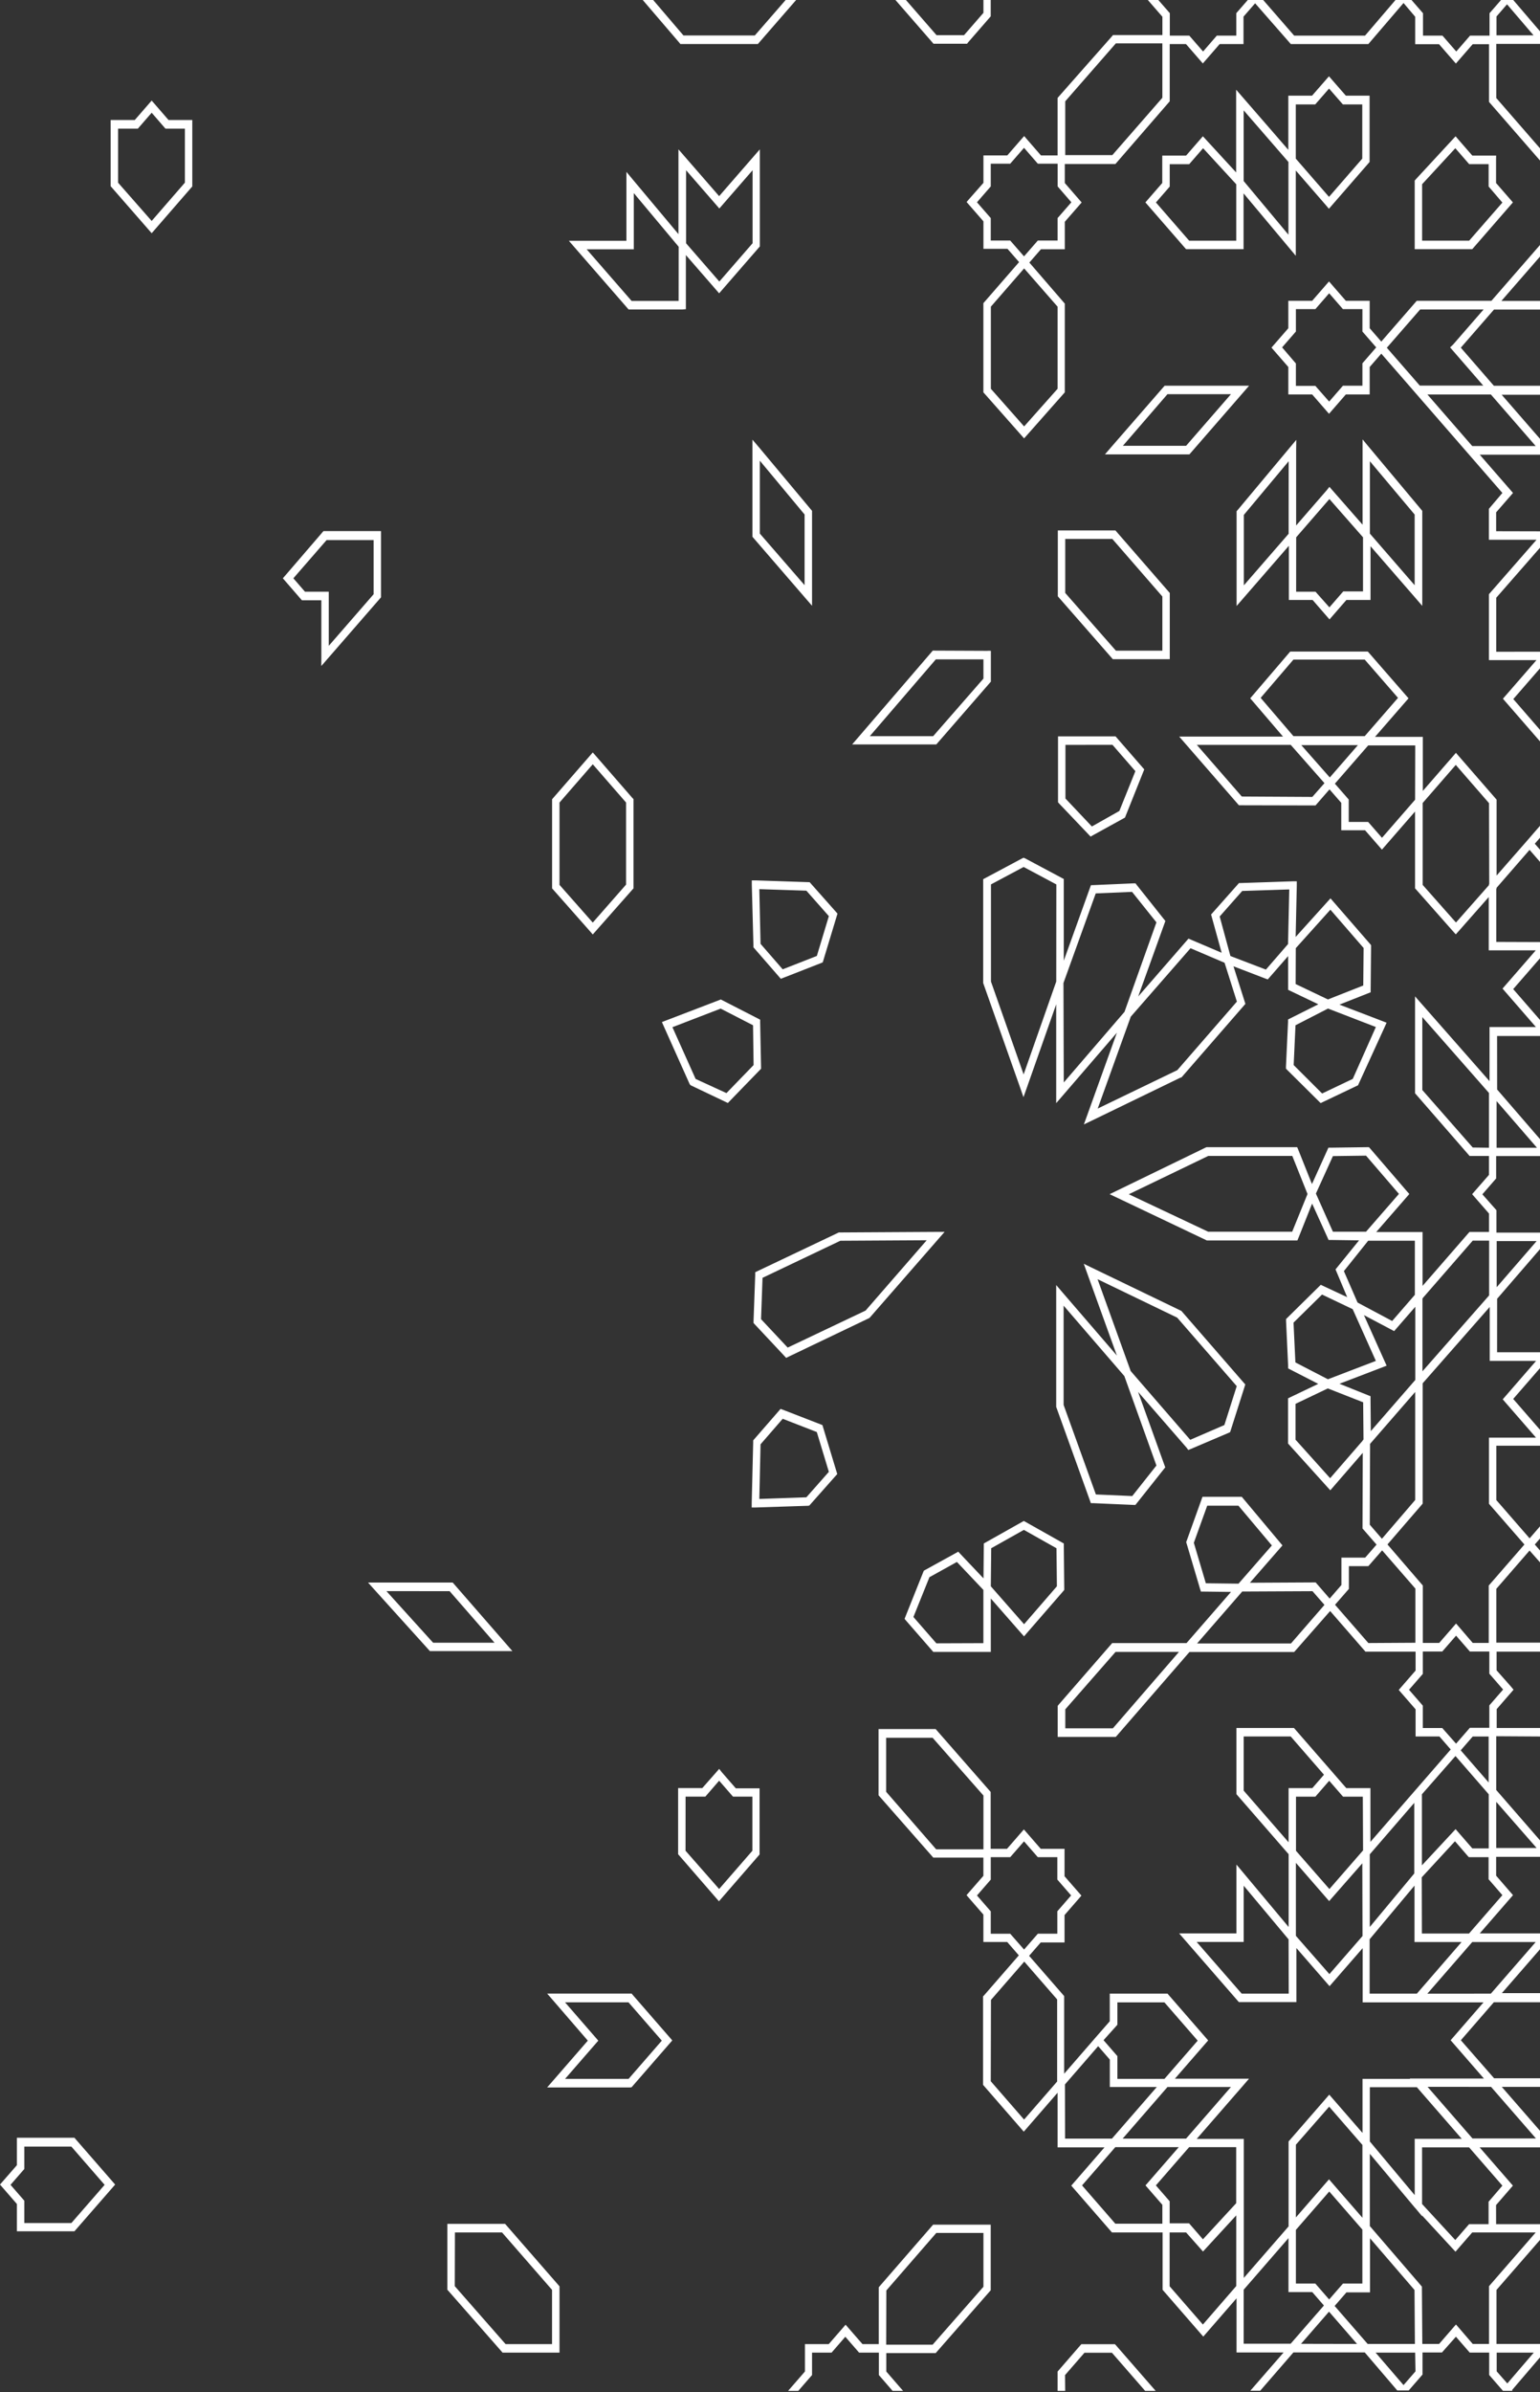 <svg xmlns="http://www.w3.org/2000/svg" width="672" height="1043" viewBox="0 0 672 1043" fill="none"><rect x="0" y="0" width="672" height="1043" fill="#333333" stroke="none"/><path d="M464.811 1042.46L461.49 1042.46L461.49 1034.04L461.964 1033.49L471.389 1022.63L471.863 1022.11L486.528 1022.11L487.002 1022.63L503.177 1041.18L504.298 1042.46L499.705 1042.46L485.212 1025.83L473.222 1025.83L464.746 1035.57L464.811 1042.46ZM348.484 1042.46L343.891 1042.46L345.034 1041.15L351.245 1034.01L351.245 1022.06L361.639 1022.06L367.85 1014.92L368.993 1013.61L370.136 1014.92L376.347 1022.06L383.464 1022.06L383.464 997.27L383.939 996.725L406.691 970.545L407.165 970L432.311 970L432.311 998.609L431.815 999.154L408.783 1025.43L408.308 1025.98L386.742 1025.98L386.742 1034.01L392.932 1041.15L394.075 1042.46L389.503 1042.46L383.982 1036.09L383.507 1035.55L383.507 1025.78L374.881 1025.78L374.406 1025.23L368.864 1018.86L363.343 1025.23L362.869 1025.78L354.35 1025.78L354.35 1035.55L353.876 1036.09L348.333 1042.46L348.484 1042.46ZM386.699 1022.31L406.971 1022.31L429.141 997.047L429.141 973.595L408.567 973.595L386.764 998.683L386.699 1022.31ZM429.486 869.918L444.582 852.564L439.514 846.738L429.119 846.738L429.119 834.789L422.908 827.649L421.765 826.31L422.908 824.996L429.119 817.881L429.119 809.948L407.251 809.948L406.777 809.402L383.852 783.322L383.378 782.777L383.378 753.895L408.287 753.895L408.761 754.44L431.815 780.769L432.29 781.314L432.29 806.105L439.428 806.105L445.639 798.965L446.782 797.651L447.925 798.965L454.136 806.105L464.531 806.105L464.531 818.079L470.742 825.194L471.885 826.508L470.742 827.847L464.531 834.987L464.531 846.936L454.136 846.936L449.068 852.762L463.884 869.769L464.358 870.314L464.358 871.083L464.358 904.179L476.888 889.751L478.031 888.437L479.174 887.123L484.263 881.297L484.263 869.248L509.452 869.248L509.927 869.794L526.058 888.338L527.201 889.652L526.058 890.965L512.687 906.336L545.036 906.336L542.276 909.534L522.198 932.59L542.75 932.59L542.75 962.513L542.75 993.204L562.289 970.744L562.289 933.706L562.764 933.16L578.895 914.616L580.038 913.302L581.181 914.616L594.552 929.987L594.552 906.435L615.341 906.435L615.169 906.262L647.518 906.262L634.147 890.891L633.004 889.577L634.147 888.263L647.345 873.066L594.616 873.066L594.617 849.415L581.31 864.687L580.167 866.001L579.024 864.687L565.697 849.366L565.697 872.942L540.594 872.942L540.119 872.397L517.303 846.168L514.542 842.994L539.537 842.995L539.537 812.972L542.319 816.294L562.311 840.193L562.311 808.46L540.011 782.826L539.537 782.281L539.537 753.424L564.64 753.424L565.114 753.969L580.103 771.174L581.246 772.488L582.389 773.802L587.478 779.653L598.002 779.653L598.002 803.081L617.412 780.769L617.886 780.223L620.647 777.05L633.047 762.795L628.108 757.118L617.714 757.118L617.714 745.292L611.503 738.152L610.36 736.839L611.503 735.525L617.714 728.385L617.714 720.154L595.846 720.154L595.371 719.609L580.426 702.428L565.179 719.782L564.705 720.303L519.028 720.303L487.369 756.771L486.873 757.316L486.204 757.316L463.129 757.316L461.533 757.316L461.533 743.78L461.986 743.235L484.846 716.956L485.32 716.411L485.989 716.411L517.755 716.411L537.165 694.099L525.066 693.95L524.031 693.95L523.643 692.71L517.82 673.076L517.604 672.406L517.842 671.762L524.311 653.763L524.721 652.623L541.866 652.623L542.341 653.193L558.515 672.505L559.615 673.819L558.494 675.108L545.403 690.107L573.439 689.958L574.107 689.958L574.582 690.504L580.21 696.999L585.343 691.099L585.343 679.149L595.716 679.149L600.677 673.472L595.048 667.002L594.552 666.456L594.552 665.688L594.66 633.459L581.612 648.507L580.491 649.797L579.348 648.532L562.548 629.939L562.052 629.393L562.052 609.684L563.044 609.213L575.229 603.387L563.001 597.115L562.095 596.644L562.095 595.504L561.189 576.043L561.189 575.125L561.793 574.53L575.574 560.945L576.329 560.201L577.256 560.623L587.866 565.581L583.251 554.598L582.777 553.483L583.532 552.541L593.042 540.814L580.706 540.641L579.736 540.641L579.305 539.649L572.555 524.775L566.581 539.773L566.128 540.864L526.641 540.864L526.339 540.715L487.779 522.37L484.199 520.684L487.779 518.949L526.188 500.306L526.49 500.182L566.042 500.182L566.495 501.248L572.49 516.271L579.218 501.396L579.671 500.405L580.62 500.405L596.73 500.182L597.355 500.182L597.851 500.727L613.832 519.296L614.975 520.61L613.832 521.924L600.526 537.195L620.754 537.195L620.754 560.672L640.768 537.666L641.242 537.145L649.761 537.145L649.761 529.138L643.528 521.998L642.385 520.684L643.528 519.37L649.739 512.255L649.739 504.024L641.285 504.024L640.811 503.479L617.951 477.225L617.476 476.68L617.476 475.886L617.476 438.873L617.476 434.435L620.215 437.559L649.976 471.399L649.976 447.798L670.205 447.798L656.791 432.353L655.648 431.039L656.791 429.725L670.162 414.355L649.631 414.355L649.631 391.125L636.39 406.124L635.247 407.388L634.104 406.124L617.972 387.877L617.476 387.332L617.476 353.839L604.17 369.135L603.027 370.449L601.884 369.135L595.652 361.996L585.278 361.996L585.278 350.046L580.146 344.171L574.517 350.641L574.043 351.186L573.374 351.186L541.284 351.112L540.615 351.112L540.141 350.567L517.324 324.338L514.564 321.164L559.852 321.164L546.675 305.769L545.554 304.48L546.675 303.166L562.548 284.622L563.022 284.077L596.859 284.077L597.334 284.622L613.487 303.166L614.63 304.48L613.487 305.794L600.008 321.288L620.862 321.288L620.862 344.865L634.169 329.569L635.312 328.255L636.455 329.569L652.586 348.112L653.06 348.658L653.06 381.754L666.366 366.557L672.578 359.392L672.578 347.294L692.957 347.294L673.095 324.511L670.335 321.338L656.964 305.967L655.821 304.653L656.964 303.339L670.464 287.82L649.718 287.82L649.718 259.087L650.192 258.542L670.486 235.337L649.696 235.337L649.696 221.851L650.17 221.305L655.584 214.934L641.027 198.2L640.552 197.655L617.735 171.425L614.975 168.252L602.747 154.196L597.679 160.022L597.679 171.971L587.284 171.971L581.073 179.111L579.93 180.425L578.787 179.111L572.576 171.971L562.181 171.971L562.181 160.022L555.97 152.882L554.827 151.568L555.97 150.254L562.181 143.114L562.181 131.165L572.576 131.165L578.787 124.025L579.93 122.711L581.073 124.025L587.284 131.165L597.679 131.165L597.679 143.114L602.747 148.94L617.735 131.71L618.21 131.165L650.796 131.165L672.987 105.679L673.462 105.134L695.33 105.134L695.33 96.903L689.119 89.763L687.976 88.449L689.119 87.135L695.33 79.996L695.33 71.69L673.483 71.69L673.009 71.145L650.235 44.99L649.761 44.445L649.761 19.257L642.644 19.257L636.433 26.397L635.29 27.711L634.147 26.397L627.936 19.257L617.541 19.257L617.541 7.308L612.452 1.308L597.571 18.662L597.097 19.207L563.26 19.207L562.785 18.662L547.689 1.432L542.621 7.258L542.621 19.207L532.226 19.207L526.015 26.347L524.872 27.661L523.729 26.347L517.518 19.207L510.423 19.207L510.423 44.172L509.949 44.718L487.197 70.971L486.722 71.517L464.638 71.517L464.638 79.797L470.85 86.962L471.992 88.276L470.85 89.59L464.638 96.705L464.638 108.679L454.222 108.679L449.176 114.48L464.164 131.834L464.638 132.379L464.638 171.078L464.143 171.624L448.011 189.87L446.868 191.134L445.747 189.87L429.615 171.624L429.119 171.078L429.119 132.181L429.594 131.636L444.69 114.282L439.622 108.481L429.141 108.481L429.141 96.506L422.93 89.391L421.787 88.077L422.93 86.763L429.141 79.723L429.141 67.773L439.536 67.773L445.747 60.633L446.911 59.319L448.033 60.633L454.244 67.773L461.49 67.773L461.49 42.709L461.964 42.164L485.212 15.836L485.665 15.29L507.231 15.29L507.231 7.308L501.02 0.168L499.877 -1.146L504.449 -1.146L509.992 5.2L510.466 5.746L510.466 15.538L518.963 15.538L519.438 16.084L524.98 22.455L530.501 16.084L530.975 15.538L539.472 15.538L539.472 5.746L539.947 5.2L545.489 -1.146L550.212 -1.146L564.726 15.538L595.652 15.538L609.928 -1.146L614.932 -1.146L620.474 5.225L620.949 5.771L620.949 15.538L629.446 15.538L629.92 16.084L635.462 22.455L641.005 16.084L641.479 15.538L649.976 15.538L649.976 5.771L650.451 5.225L655.993 -1.146L659.897 -1.146L659.616 -0.824L673.915 15.885L705.185 15.885L719.634 -0.923L719.354 -1.245L724.832 -1.245L724.595 -0.923L730.137 5.423L730.611 5.969L730.611 15.662L730.87 15.662L739.108 15.662L739.583 16.208L745.125 22.579L750.668 16.208L751.142 15.662L759.639 15.662L759.639 5.746L760.114 5.2L765.57 -0.923L765.311 -1.245L770.401 -1.245L770.142 -0.923L784.462 15.538L784.613 15.538L784.807 15.761L805.251 15.761L805.251 5.994L805.726 5.448L811.29 -0.923L811.009 -1.245L815.581 -1.245L815.862 -0.923L814.719 0.391L808.486 7.556L808.486 15.613L815.56 15.613L821.771 8.448L822.914 7.134L822.914 12.39L817.371 18.786L816.897 19.331L808.4 19.331L808.4 42.66L808.659 42.982L808.659 43.23L822.914 59.617L822.914 65.641L817.264 71.368L816.811 71.839L808.357 71.839L808.357 81.557L807.947 82.103L802.556 88.895L807.882 94.87L808.357 95.416L808.357 105.208L816.854 105.208L817.328 105.679L822.871 112.051L822.871 117.009L822.72 116.835L808.637 133.693L808.637 133.991L808.637 169.715L822.957 185.903L822.957 191.63L817.63 197.729L817.156 198.274L808.702 198.274L808.702 208.067L808.227 208.612L802.685 214.984L808.227 221.355L808.702 221.9L808.702 231.668L817.199 231.668L817.673 232.214L823 238.337L823 244.386L808.702 260.624L808.702 292.481L822.073 277.11L822.849 276.218L822.849 281.474L808.702 297.737L808.702 321.363L822.935 321.363L822.935 325.081L805.553 325.081L805.553 301.53L785.971 324.04L785.971 347.617L806.545 347.617L822.935 329.494L822.935 334.725L811.225 347.617L822.935 347.617L822.935 351.385L807.839 351.385L793.325 368.069L807.839 384.779L822.935 384.779L822.935 388.299L811.074 388.299L822.935 401.414L822.935 406.57L806.394 388.299L785.842 388.299L785.842 411.727L805.424 434.237L805.424 410.785L822.935 410.785L822.935 414.553L808.702 414.553L808.702 438.129L822.871 454.392L822.871 459.673L822.094 458.756L808.702 443.385L808.702 475.291L822.871 491.554L822.871 497.653L817.695 503.603L817.22 504.148L808.702 504.148L808.702 513.916L808.227 514.461L802.685 520.833L808.314 527.13L808.788 527.675L808.788 537.468L817.328 537.468L817.803 538.013L822.978 543.963L822.978 549.69L808.81 565.953L808.81 597.785L822.202 582.414L822.978 581.522L822.978 586.777L808.81 603.04L808.81 626.617L822.935 626.617L822.935 630.36L805.424 630.36L805.424 606.933L785.842 629.443L785.842 652.871L806.394 652.871L822.935 634.575L822.935 639.756L811.074 652.846L822.935 652.846L822.935 656.614L807.839 656.614L793.325 673.299L807.839 689.983L822.935 689.983L822.935 693.727L811.225 693.727L822.935 706.618L822.935 711.824L806.545 693.702L785.993 693.702L785.993 717.278L805.575 739.789L805.575 716.187L822.935 716.187L822.935 719.906L808.702 719.906L808.702 743.507L822.849 759.77L822.849 765.125L822.073 764.233L808.702 748.862L808.551 748.689L808.551 780.917L808.551 805.857L815.711 805.857L821.922 798.717L822.849 797.651L822.849 802.907L817.522 809.031L817.048 809.576L808.702 809.576L808.702 819.344L808.227 819.889L802.685 826.26L808.227 832.632L808.702 833.177L808.702 842.945L817.199 842.945L817.673 843.49L823 849.614L823 855.341L808.68 871.529L808.68 907.005L808.68 907.328L822.763 924.161L822.914 923.987L822.914 928.946L817.371 935.317L816.897 935.862L808.4 935.862L808.4 945.655L807.925 946.2L802.599 952.175L807.99 958.993L808.4 959.513L808.4 969.405L816.854 969.405L817.307 969.851L822.957 975.603L822.957 981.652L808.702 998.014L808.702 998.163L808.443 998.485L808.443 1021.91L816.897 1021.91L817.328 1022.46L822.871 1028.85L822.871 1034.09L821.728 1032.77L815.517 1025.61L808.443 1025.61L808.443 1033.69L814.676 1040.83L815.819 1042.14L815.538 1042.46L810.966 1042.46L811.247 1042.14L805.683 1035.77L805.208 1035.23L805.208 1025.43L784.828 1025.43L784.634 1025.66L784.483 1025.66L770.163 1042.12L770.422 1042.42L765.333 1042.42L765.591 1042.12L760.049 1035.77L759.575 1035.23L759.575 1025.31L751.078 1025.31L750.603 1024.76L745.061 1018.39L739.518 1024.76L739.044 1025.31L730.806 1025.31L730.547 1025.31L730.547 1035.35L730.072 1035.89L724.595 1042.17L724.853 1042.46L719.376 1042.46L719.656 1042.14L705.185 1025.43L674.066 1025.43L659.767 1042.14L660.048 1042.44L655.842 1042.44L650.3 1036.07L649.825 1035.52L649.825 1025.76L641.328 1025.76L640.854 1025.21L635.311 1018.84L629.704 1025.16L629.23 1025.71L620.733 1025.71L620.733 1035.35L620.258 1035.89L614.716 1042.27L609.713 1042.27L595.522 1025.68L595.35 1025.68L564.403 1025.68L549.91 1042.39L545.597 1042.39L546.74 1041.08L560.111 1025.71L539.58 1025.71L539.58 1002.1L526.209 1017.48L525.066 1018.79L523.923 1017.48L507.792 998.931L507.317 998.386L507.317 973.371L485.212 973.371L484.738 972.826L468.607 954.282L467.464 952.968L468.607 951.654L481.956 936.284L461.49 936.284L461.49 912.459L447.882 928.127L446.739 929.441L445.596 928.127L429.443 909.559L428.968 909.013L428.968 870.463L429.486 869.918ZM808.702 992.733L821.016 978.578L815.624 973.124L808.702 973.124L808.702 992.733ZM808.508 866.447L820.887 852.465L815.819 846.664L808.508 846.664L808.508 866.447ZM808.508 932.292L815.646 932.292L820.498 926.739L808.745 912.683L808.508 932.292ZM808.702 541.236L808.702 560.672L820.736 546.839L815.862 541.236L808.702 541.236ZM808.702 500.43L815.862 500.43L820.93 494.604L808.702 480.572L808.702 500.43ZM808.702 235.387L808.702 255.22L808.702 255.517L821.059 241.312L815.862 235.337L808.702 235.387ZM808.572 174.797L808.572 194.63L815.883 194.63L820.93 188.829L808.572 174.797ZM808.572 108.927L808.81 128.537L820.563 114.505L815.711 108.927L808.572 108.927ZM808.702 68.121L815.603 68.121L820.994 62.642L808.68 48.486L808.702 68.121ZM446.89 117.033L432.376 133.718L432.376 169.516L446.89 185.928L461.49 169.516L461.49 133.718L446.89 117.033ZM461.986 81.83L461.511 81.285L461.511 71.368L452.864 71.368L452.389 70.823L446.847 64.451L441.304 70.823L440.83 71.368L432.333 71.368L432.333 81.285L431.858 81.83L426.316 88.201L431.858 94.548L432.333 95.093L432.333 104.886L440.83 104.886L441.304 105.431L446.847 111.778L452.389 105.431L452.863 104.886L461.49 104.886L461.49 95.093L461.964 94.548L467.507 88.201L461.986 81.83ZM507.21 18.91L486.916 18.91L464.833 44.172L464.833 67.625L485.385 67.625L507.21 42.635L507.21 18.91ZM600.526 151.469L594.983 145.097L594.509 144.552L594.509 134.784L586.012 134.784L585.537 134.239L579.995 127.867L574.452 134.239L573.978 134.784L565.481 134.784L565.481 144.552L565.007 145.097L559.464 151.469L565.007 157.939L565.481 158.484L565.481 168.252L573.978 168.252L574.452 168.798L579.995 175.095L585.537 168.723L586.012 168.178L594.509 168.178L594.509 158.41L594.983 157.865L600.526 151.469ZM564.403 320.966L595.522 320.966L610.036 304.281L595.522 287.597L564.403 287.597L550.104 304.281L564.403 320.966ZM577.946 341.468L563.238 324.784L522.263 324.784L541.866 347.294L572.641 347.468L577.946 341.468ZM580.275 338.989L592.546 324.883L567.832 324.883L580.275 338.989ZM617.563 325.007L597.032 325.007L582.496 341.691L588.061 348.063L588.535 348.608L588.535 358.376L597.01 358.376L597.485 358.921L603.049 365.293L617.498 348.683L617.563 325.007ZM649.761 350.195L635.247 333.51L620.798 350.12L620.798 385.82L635.333 402.232L649.718 385.944L649.718 385.547L649.847 385.398L649.761 350.195ZM570.527 520.659L570.527 520.535L563.907 504L527.244 504L492.566 520.709L527.201 537.046L563.863 537.046L570.527 520.659ZM514.456 720.253L486.787 720.253L464.854 745.292L464.854 753.573L485.622 753.573L514.456 720.253ZM540.464 690.504L540.702 690.206L555 673.844L540.4 656.49L526.792 656.49L520.947 672.679L526.188 690.33L540.464 690.504ZM577.946 699.751L572.727 693.776L542.06 693.925L541.78 694.247L522.371 716.559L563.346 716.559L577.946 699.751ZM562.289 845.598L542.707 822.195L542.707 846.713L522.176 846.713L541.823 869.248L562.354 869.248L562.289 845.598ZM572.641 779.653L577.73 773.802L563.216 757.118L542.707 757.118L542.707 780.744L562.289 803.254L562.289 779.653L572.641 779.653V779.653ZM594.466 812.427L581.138 827.599L579.995 828.913L578.852 827.599L565.481 812.229L565.481 844.061L580.103 860.745L594.552 844.135L594.466 812.427ZM594.681 783.372L586.055 783.372L585.58 782.826L580.016 776.43L574.452 782.826L573.978 783.372L565.524 783.372L565.524 806.973L580.103 823.657L594.789 806.799L594.681 783.372ZM592.158 1021.99L579.93 1007.91L567.724 1021.94L592.158 1021.99ZM617.52 1025.78L600.267 1025.78L612.452 1039.94L617.671 1033.94L617.52 1025.78ZM669.278 1025.78L653.103 1025.78L653.103 1033.94L657.74 1039.22L669.278 1025.78ZM695.394 996.799L695.394 973.371L674.842 973.371L653.017 998.435L653.017 1021.99L673.311 1021.99L695.394 996.799ZM652.845 969.752L673.375 969.752L687.932 952.968L673.419 936.284L645.663 936.284L659.034 951.654L660.177 952.968L659.034 954.282L652.823 961.447L652.845 969.752ZM655.583 952.968L641.07 936.284L620.539 936.284L620.539 960.976L635.031 976.693L640.595 970.297L641.07 969.752L649.567 969.752L649.567 959.984L650.041 959.439L655.583 952.968ZM675.726 869.1L675.726 881.024L680.859 886.9L695.286 870.314L695.286 846.713L674.777 846.713L655.368 869.025L675.791 869.025L675.726 869.1ZM660.22 826.31L659.077 827.624L645.706 842.995L673.419 842.995L687.932 826.31L673.397 809.601L652.866 809.601L652.866 817.831L659.077 824.996L660.22 826.31ZM660.457 736.739L659.314 738.053L653.103 745.193L653.103 753.424L674.669 753.424L675.144 753.969L695.222 777.05L695.222 753.349L695.222 745.044L689.011 737.905L687.911 736.615L688.989 735.326L701.648 719.906L674.993 719.906L674.756 720.154L653.06 720.154L653.06 728.286L659.336 735.376L660.457 736.739ZM653.276 589.604L673.828 589.604L695.394 564.812L695.394 564.515L695.675 564.193L695.675 540.864L675.252 540.864L653.298 566.275L653.276 589.604ZM670.529 541.137L653.103 541.137L653.103 561.242L670.529 541.137ZM715.429 367.871L714.286 369.185L713.812 369.73L700.872 384.605L728.584 384.605L743.077 367.945L728.627 351.335L701.045 351.335L714.135 366.532L714.135 366.656L715.278 367.97L715.429 367.871ZM698.176 298.257L692.591 304.678L706.264 321.363L727.679 321.363L727.679 297.761L713.165 281.077L707.601 287.448L707.148 287.994L698.715 287.994L698.715 297.737L698.176 298.257ZM705.746 284.176L711.978 277.011L713.121 275.697L714.265 277.011L727.635 292.382L727.635 260.55L713.121 243.865L698.586 260.55L698.586 284.176L705.746 284.176ZM709.498 325.057L729.857 347.542L750.474 347.542L750.474 323.842L730.892 301.331L730.892 324.933L709.498 324.933L709.498 325.057ZM782.585 261.616L774.088 261.616L773.614 261.07L768.136 254.774L762.637 261.095L762.162 261.641L753.665 261.641L753.665 285.292L768.093 301.877L782.585 285.242L782.585 261.616ZM769.366 305.943L768.223 307.256L768.093 307.108L766.95 305.794L753.752 290.622L753.752 322.429L768.244 339.088L782.607 322.602L782.607 290.746L769.366 305.943ZM765.786 251.947L751.358 235.362L730.827 235.362L730.827 258.938L750.237 281.251L750.237 257.748L760.61 257.748L765.786 251.947ZM730.913 264.343L730.913 296.2L750.474 318.685L750.474 286.853L730.913 264.343ZM753.709 450.624L753.709 474.2L762.184 474.2L762.658 474.746L768.201 481.142L773.765 474.746L774.239 474.2L782.823 474.2L782.823 450.599L768.309 433.915L753.709 450.624ZM767.08 429.973L768.223 428.659L769.365 429.973L782.823 445.319L782.823 413.487L768.33 396.802L753.816 413.512L753.816 445.319L767.08 429.973ZM752.113 477.919L750.474 477.919L750.474 454.219L730.892 476.704L730.417 477.25L727.657 480.423L715.429 494.48L720.497 500.306L730.913 500.306L730.913 512.255L736.025 518.155L750.733 500.975L751.207 500.43L780.45 500.43L768.223 486.398L767.08 485.084L760.869 477.919L752.113 477.919ZM782.715 627.757L782.715 595.901L769.344 611.271L768.201 612.585L767.058 611.271L753.687 595.925L753.687 627.732L768.201 644.417L782.715 627.757ZM782.715 633.162L770.638 647.045L775.706 652.871L782.607 652.871L782.715 633.162ZM753.838 713.535L766.044 699.478L760.998 693.652L753.816 693.652L753.816 713.485L753.838 713.535ZM753.838 750.573L766.907 735.376L768.05 734.062L768.179 733.913L769.322 735.227L782.542 750.424L782.542 718.567L768.179 702.056L753.687 718.741L753.838 750.573ZM782.823 713.56L782.823 693.727L775.663 693.727L770.573 699.553L782.823 713.56ZM753.644 756.101L753.644 779.628L762.119 779.628L762.594 780.174L768.136 786.57L773.7 780.174L774.175 779.628L782.65 779.628L782.65 756.027L768.158 739.392L753.644 756.101ZM752.048 783.372L750.431 783.372L750.431 759.845L731.021 782.157L730.547 782.702L715.451 800.056L720.519 805.882L730.913 805.882L730.913 817.856L735.874 823.533L750.538 806.403L751.013 805.857L780.278 805.857L768.072 791.825L766.929 790.512L760.718 783.347L752.048 783.372ZM805.251 846.664L784.72 846.664L770.207 863.373L775.749 869.744L776.223 870.29L776.223 880.057L784.72 880.057L785.195 880.603L790.737 886.974L805.251 870.29L805.251 846.664ZM793.261 889.329L805.402 903.287L805.402 875.397L793.261 889.329ZM765.85 915.509L766.972 914.22L773.183 907.08L773.183 895.13L783.577 895.13L788.43 889.552L783.383 883.776L772.989 883.776L772.989 871.728L768.05 866.05L763.068 871.752L763.068 883.702L752.63 883.702L746.398 890.842L745.255 892.155L744.112 890.842L730.762 875.496L730.762 908.617L730.288 909.162L715.192 926.516L720.324 932.416L730.719 932.416L730.719 944.366L735.787 950.192L750.517 932.838L750.991 932.268L780.17 932.268L766.95 916.699L765.85 915.509ZM738.181 952.696L752.436 969.38L783.577 969.38L798.307 952.274L783.599 936.011L752.436 936.011L738.181 952.72L738.181 952.696ZM713.057 976.272L718.535 969.975L719.009 969.43L727.506 969.43L727.506 959.662L727.98 959.117L733.523 952.745L727.98 946.374L727.506 945.828L727.506 936.185L719.009 936.185L718.535 935.639L712.992 929.268L707.45 935.639L706.975 936.185L698.478 936.185L698.478 945.952L698.004 946.498L692.461 952.869L698.004 959.24L698.478 959.786L698.478 969.554L706.975 969.554L707.45 970.099L713.057 976.272ZM705.724 973.099L698.608 973.099L698.608 992.932L710.771 978.925L705.724 973.099ZM678.034 969.454L695.286 969.454L695.286 961.149L690.24 955.373L678.034 969.454ZM695.286 944.242L695.286 936.185L677.753 936.185L690.089 950.316L695.286 944.242ZM678.034 842.871L695.286 842.871L695.286 834.64L690.218 828.814L678.034 842.871ZM695.286 817.757L695.286 809.477L678.034 809.477L690.305 823.583L695.286 817.757ZM683.145 889.428L695.308 903.435L695.308 875.446L683.145 889.428ZM698.047 832.582L698.521 833.128L698.521 842.895L707.018 842.895L707.493 843.441L713.035 849.812L718.578 843.441L719.052 842.895L727.549 842.895L727.549 833.128L728.024 832.582L733.566 826.211L728.024 819.84L727.549 819.294L727.549 809.502L719.052 809.502L718.578 808.981L713.035 802.61L707.493 808.981L707.018 809.502L698.521 809.502L698.521 819.294L698.047 819.84L692.504 826.211L698.047 832.582ZM675.726 680.215L675.726 690.132L696.127 690.132L710.814 673.398L696.3 656.763L675.748 656.763L675.748 666.481L675.295 667.026L669.731 673.423L675.295 679.819L675.726 680.215ZM692.526 610.007L706.199 626.666L727.614 626.666L727.614 603.04L713.121 586.381L707.579 592.752L707.105 593.297L698.478 593.297L698.478 603.065L698.004 603.611L692.526 610.007ZM695.373 569.994L678.357 589.579L695.373 589.579L695.373 569.994ZM698.888 565.655L698.888 565.978L698.608 566.275L698.608 589.579L705.767 589.579L711.978 582.439L713.121 581.125L714.264 582.439L727.635 597.809L727.635 565.978L713.208 549.367L698.888 565.655ZM710.749 546.74L705.767 541.013L698.888 541.013L698.888 560.4L710.749 546.74ZM730.849 606.784L730.849 630.385L709.498 630.385L729.857 652.895L750.474 652.895L750.474 629.294L730.849 606.784ZM750.452 624.138L750.452 592.281L730.87 569.795L730.87 601.503L750.452 624.138ZM715.386 673.398L714.243 674.712L701.045 690.033L728.627 690.033L743.077 673.423L728.584 656.763L700.872 656.763L714.243 672.133L715.386 673.447L715.386 673.398ZM727.657 560.846L727.657 541.162L720.475 541.162L715.494 546.888L727.657 560.846ZM704.862 630.534L678.055 630.534L697.637 652.995L725.177 652.995L704.862 630.534ZM678.292 716.237L704.905 716.237L725.198 693.925L697.788 693.925L678.292 716.237ZM692.591 736.591L698.176 743.012L698.629 743.557L698.629 753.325L707.148 753.325L707.601 753.87L713.165 760.167L727.678 743.483L727.678 719.881L706.263 719.881L692.591 736.591ZM713.121 797.354L727.635 780.645L727.635 748.813L714.264 764.183L713.121 765.497L711.978 764.183L705.746 757.043L698.586 757.043L698.586 780.645L713.121 797.354ZM698.5 785.801L698.5 805.857L705.703 805.857L710.835 799.982L698.5 785.801ZM751.336 846.688L730.806 846.688L730.806 869.695L730.806 870.29L745.298 886.949L750.862 880.578L751.336 880.033L759.812 880.033L759.812 870.265L760.286 869.719L765.85 863.348L751.336 846.688ZM768.028 860.596L780.148 846.639L755.887 846.639L768.028 860.596ZM747.756 842.97L735.787 829.012L730.806 834.739L730.806 842.97L747.756 842.97ZM713.078 923.789L727.592 907.105L727.592 871.901L727.592 871.331L713.1 854.919L698.586 871.356L698.586 907.08L713.078 923.789ZM698.564 912.36L698.564 932.416L705.724 932.416L710.857 926.516L698.564 912.36ZM710.663 852.44L705.703 846.738L698.543 846.738L698.543 866.125L710.663 852.44ZM727.571 866.075L727.571 846.738L720.411 846.738L715.494 852.39L727.571 866.075ZM797.919 826.26L783.405 809.576L752.285 809.576L737.987 826.26L752.285 842.945L783.383 842.945L797.919 826.26ZM750.474 754.366L750.474 722.534L730.913 745.02L730.913 776.876L750.474 754.366ZM750.474 717.179L750.474 693.578L729.943 693.578L709.585 716.088L730.913 716.088L730.913 739.69L750.474 717.179ZM750.474 681.629L745.427 675.827L733.221 689.859L750.474 689.859L750.474 681.629ZM750.474 664.721L750.474 656.614L733.221 656.614L745.406 670.621L750.474 664.721ZM750.474 563.325L760.847 563.325L765.872 557.549L751.681 541.236L751.185 541.236L750.905 540.938L730.892 540.938L730.892 541.112L730.892 564.515L750.474 587.025L750.474 563.424L750.474 563.325ZM747.735 537.121L735.917 523.287L730.892 529.063L730.892 537.121L747.735 537.121ZM753.665 652.772L760.869 652.772L765.915 646.946L753.687 632.889L753.687 633.013L753.665 652.772ZM782.823 567.044L774.196 567.044L773.722 566.498L768.201 560.176L762.615 566.622L762.141 567.168L753.665 567.168L753.665 590.645L768.179 607.354L782.823 590.645L782.823 567.044ZM780.17 541.236L756.448 541.236L768.352 554.921L780.17 541.236ZM783.405 537.517L783.772 537.096L784.138 537.096L798.285 520.833L783.772 504.148L752.63 504.148L738.332 520.833L752.35 537.22L752.846 537.22L753.105 537.517L783.405 537.517ZM713.229 491.852L727.657 475.068L727.657 443.335L714.286 458.706L713.143 460.02L712 458.706L705.768 451.566L698.715 451.566L698.715 474.845L698.996 475.167L698.996 475.49L713.229 491.852ZM698.996 480.745L698.996 500.306L705.875 500.306L710.943 494.48L698.996 480.745ZM750.474 417.106L730.892 439.617L730.892 471.449L750.474 448.963L750.474 417.106ZM750.474 411.826L750.474 388.299L729.921 388.299L709.563 410.809L730.892 410.809L730.892 434.435L750.474 411.826ZM697.637 388.299L678.055 410.76L704.862 410.76L725.177 388.299L697.637 388.299ZM692.548 431.113L698.112 437.534L698.586 438.08L698.586 447.798L707.212 447.798L707.687 448.343L713.208 454.69L727.722 438.03L727.722 414.429L706.307 414.429L692.548 431.113ZM692.548 520.709L698.155 527.13L698.629 527.675L698.629 537.443L707.148 537.443L707.622 537.988L713.057 544.26L718.513 537.988L718.987 537.443L727.614 537.443L727.614 527.675L728.088 527.13L733.609 520.758L728.088 514.387L727.614 513.842L727.614 504.074L718.987 504.074L718.513 503.529L712.971 497.157L707.428 503.529L706.975 504.074L698.715 504.074L698.715 513.842L698.241 514.387L692.548 520.709ZM695.33 504.049L678.077 504.049L690.305 518.081L695.394 512.255L695.33 504.049ZM678.292 537.046L695.394 537.046L695.394 529.039L690.326 523.213L678.292 537.046ZM660.306 609.957L674.82 626.642L701.756 626.642L689.119 611.222L688.04 609.908L689.14 608.643L695.351 601.503L695.351 593.273L674.82 593.273L660.306 609.957ZM673.483 630.36L652.952 630.36L652.952 654.061L667.466 670.745L672.534 664.894L672.534 652.995L693.087 652.995L673.483 630.36ZM667.445 676.051L652.952 692.735L652.952 716.212L653.125 716.212L673.311 716.212L692.914 693.727L672.534 693.727L672.534 681.802L667.445 676.051ZM652.909 757.019L652.909 780.471L674.993 805.857L695.265 805.857L695.265 782.231L673.462 757.143L652.909 757.019ZM652.909 785.628L652.909 805.758L670.529 805.758L652.909 785.628ZM680.945 892.007L675.855 897.833L675.855 909.906L655.325 909.906L674.928 932.416L695.437 932.416L695.437 908.815L680.945 892.007ZM702.511 1021.62L695.89 1014L695.416 1013.46L695.416 1001.83L678.163 1021.66L702.511 1021.62ZM727.398 1025.46L709.779 1025.46L722.158 1039.69L727.398 1033.66L727.398 1025.46ZM727.657 998.187L713.186 981.503L698.737 998.138L698.737 1012.05L707.212 1021.79L727.484 1021.79L727.743 1021.79L727.657 998.187ZM760.351 996.179L780.407 973.124L751.142 973.124L750.668 972.578L735.938 955.373L730.87 961.174L730.87 973.124L720.475 973.124L715.472 978.875L730.417 996.229L730.892 996.774L730.892 1021.76L737.793 1021.76L744.004 1014.62L745.147 1013.31L746.29 1014.62L752.501 1021.76L759.876 1021.76L759.876 996.799L760.351 996.179ZM779.997 1025.63L762.896 1025.63L762.896 1033.71L767.964 1039.54L779.997 1025.63ZM805.23 1002.2L788.171 1021.69L805.208 1021.69L805.23 1002.2ZM805.488 973.198L784.979 973.198L763.154 998.262L763.154 1021.99L783.276 1021.99L783.47 1021.76L783.621 1021.76L805.187 996.973L805.187 996.725L805.445 996.403L805.488 973.198ZM800.485 955.1L788.106 969.479L805.187 969.479L805.187 960.976L800.485 955.1ZM805.187 935.937L788.236 935.937L800.464 949.473L805.187 944.167L805.187 935.937ZM805.488 908.666L805.488 908.394L791.018 891.784L785.475 898.155L785.001 898.7L776.353 898.7L776.353 908.468L775.878 909.013L770.336 915.385L784.569 932.144L805.1 932.144L805.488 908.666ZM800.313 828.616L787.998 842.747L805.445 842.747L805.445 834.516L800.313 828.616ZM805.445 809.378L787.998 809.378L800.313 823.509L805.445 817.608L805.445 809.378ZM786.036 754.465L805.445 776.777L805.445 744.945L786.036 722.633L786.036 754.465ZM785.885 759.547L785.885 783.173L775.512 783.173L770.422 788.999L784.936 805.659L805.467 805.659L805.467 782.083L785.885 759.547ZM791.061 675.877L785.993 681.703L785.993 689.934L803.246 689.934L791.061 675.877ZM785.993 664.795L791.061 670.621L803.31 656.54L786.058 656.54L785.993 664.795ZM783.232 666.878L782.758 666.332L782.758 656.565L774.196 656.565L773.722 656.019L768.179 649.648L762.658 656.019L762.184 656.565L753.665 656.565L753.665 666.332L753.191 666.878L747.649 673.249L753.191 679.62L753.665 680.166L753.665 689.934L762.184 689.934L762.658 690.479L768.179 696.85L773.722 690.479L774.196 689.934L782.823 689.934L782.823 680.166L783.297 679.62L788.818 673.249L783.232 666.878ZM805.532 569.671L785.971 592.157L785.971 623.815L805.532 601.33L805.532 569.671ZM805.532 541.211L805.532 540.79L785.367 540.79L785.001 541.211L784.634 541.211L770.487 557.449L775.576 563.275L785.95 563.275L785.95 586.877L805.575 564.317L805.532 541.211ZM800.464 523.436L788.602 537.071L805.532 537.071L805.532 529.262L800.464 523.436ZM805.532 504.123L788.279 504.123L800.507 518.18L805.553 512.255L805.532 504.123ZM785.95 449.037L805.51 471.523L805.51 439.865L785.95 417.379L785.95 449.037ZM784.332 477.894L775.577 477.894L770.487 483.745L784.979 500.43L805.51 500.43L805.51 476.853L785.907 454.318L785.907 477.919L784.332 477.894ZM784.332 351.236L782.823 351.236L782.823 327.635L769.452 343.005L768.309 344.319L767.166 343.005L753.816 327.66L753.816 351.236L733.221 351.236L746.506 366.532L747.649 367.846L746.506 369.16L733.178 384.506L753.687 384.506L753.687 408.132L767.058 392.761L768.201 391.447L769.344 392.761L782.607 408.132L782.607 384.729L803.31 384.729L789.918 369.309L788.753 367.995L789.918 366.681L803.267 351.335L784.375 351.335L784.332 351.236ZM805.359 258.938L805.359 235.362L784.828 235.362L770.379 251.972L775.404 257.724L785.777 257.724L785.777 259.558L785.777 281.3L805.359 258.938ZM805.359 264.219L785.95 286.531L785.95 318.388L805.359 296.076L805.359 264.219ZM805.359 198.25L783.34 198.25L782.866 197.704L767.985 180.598L753.105 197.679L752.63 198.225L727.528 198.225L727.528 169.393L728.002 168.847L742.883 151.766L728.024 134.685L727.549 134.139L727.549 108.852L720.389 108.852L714.178 115.992L713.035 117.306L711.892 115.992L705.681 108.852L698.521 108.852L698.521 133.991L698.047 134.536L683.123 151.692L698.025 168.847L698.5 169.393L698.5 198.25L677.969 198.25L691.34 213.62L692.483 214.934L691.34 216.248L677.926 231.668L698.5 231.668L698.5 255.393L711.978 239.924L713.121 238.61L714.265 239.924L727.614 255.269L727.614 231.693L752.63 231.693L753.105 232.238L768.115 249.468L783.038 232.114L783.513 231.569L805.402 231.569L805.402 223.338L799.191 216.198L798.048 214.884L799.191 213.57L805.402 206.431L805.359 198.25ZM695.265 194.506L695.265 170.905L680.837 154.295L675.705 160.195L675.705 172.12L655.282 172.12L674.691 194.432L695.265 194.506ZM738.181 88.325L752.436 105.01L783.599 105.01L798.307 88.747L783.578 71.641L752.436 71.641L738.181 88.325ZM773.183 145.99L773.183 134.04L768.136 128.239L763.111 134.04L763.111 146.089L752.63 146.089L747.67 151.791L752.63 157.443L763.004 157.443L763.004 169.368L768.05 175.095L772.989 169.417L772.989 157.468L783.383 157.468L788.43 151.667L783.578 146.114L773.183 146.114L773.183 145.99ZM790.737 154.146L785.195 160.517L784.721 161.063L776.224 161.063L776.224 170.83L775.749 171.376L770.207 177.747L784.721 194.432L805.251 194.432L805.251 170.83L790.737 154.146ZM805.381 165.723L805.381 137.908L793.239 151.84L805.381 165.723ZM745.319 154.121L730.806 170.806L730.806 194.407L751.336 194.407L765.872 177.722L760.308 171.351L759.833 170.806L759.833 161.038L751.358 161.038L750.884 160.492L745.319 154.121ZM745.319 149.163L750.905 142.866L751.38 142.321L759.877 142.321L759.877 132.578L760.351 132.032L765.893 125.636L751.358 108.952L730.827 108.952L730.827 132.553L745.319 149.163ZM780.127 108.729L755.779 108.729L768.136 123.033L780.127 108.729ZM735.852 90.953L730.784 96.779L730.784 105.159L748.037 105.159L735.852 90.953ZM805.122 108.803L784.591 108.803L770.358 125.562L775.9 131.958L776.374 132.503L776.374 142.271L784.979 142.271L785.454 142.816L790.996 149.188L805.467 132.553L805.467 132.305L805.122 108.803ZM800.377 91.573L788.149 105.084L805.1 105.084L805.1 96.878L800.377 91.573ZM805.1 71.566L788.02 71.566L800.399 85.945L805.1 79.996L805.1 71.566ZM788.085 19.356L805.143 38.842L805.143 19.356L788.085 19.356ZM783.146 19.133L763.025 19.133L763.025 42.759L784.979 67.972L805.532 67.972L805.532 44.792L805.273 44.47L805.273 44.222L783.707 19.43L783.556 19.43L783.146 19.133ZM762.809 15.414L779.911 15.414L767.878 1.581L762.809 7.382L762.809 15.414ZM715.364 62.171L720.368 67.897L730.762 67.897L730.762 79.871L735.895 85.846L750.625 68.492L751.099 67.947L780.386 67.947L760.308 44.891L759.833 44.346L759.833 19.381L752.458 19.381L746.247 26.521L745.104 27.835L743.961 26.521L737.75 19.381L730.849 19.381L730.849 44.42L730.374 44.965L715.364 62.171ZM709.671 15.588L727.29 15.588L727.29 7.432L722.05 1.432L709.671 15.588ZM698.543 29.074L698.543 42.858L712.992 59.493L727.463 42.809L727.463 19.307L727.204 19.307L706.932 19.307L698.543 29.074ZM698.543 48.114L698.543 67.947L705.66 67.947L710.706 62.171L698.543 48.114ZM678.012 19.381L695.265 39.214L695.265 27.612L695.739 27.066L702.36 19.43L678.012 19.381ZM653.017 15.414L669.192 15.414L657.611 1.878L653.017 7.184L653.017 15.414ZM695.308 67.848L695.308 44.395L673.203 19.133L652.931 19.133L652.931 42.759L674.756 67.848L695.308 67.848ZM698.025 94.672L698.5 95.217L698.5 105.01L706.997 105.01L707.471 105.555L713.014 111.927L718.621 105.679L719.095 105.134L727.592 105.134L727.592 95.341L728.067 94.796L733.609 88.325L728.067 81.954L727.592 81.409L727.592 71.616L719.095 71.616L718.621 71.071L713.143 64.799L707.622 71.12L707.148 71.666L698.651 71.666L698.651 81.458L698.176 82.004L692.634 88.375L698.025 94.672ZM655.152 131.214L675.683 131.214L675.683 143.163L680.773 148.989L695.265 132.33L695.265 108.729L674.734 108.729L655.152 131.214ZM637.447 151.592L651.874 168.203L672.448 168.203L672.448 158.435L672.923 157.889L678.422 151.543L672.923 145.246L672.448 144.725L672.448 134.982L651.917 134.982L637.447 151.592ZM619.547 168.128L647.238 168.128L634.039 152.931L632.896 151.617L632.767 151.469L634.018 150.303L647.388 134.933L619.698 134.933L605.162 151.617L619.547 168.128ZM642.428 194.481L670.119 194.481L650.559 171.996L622.868 171.996L642.428 194.481ZM673.419 231.668L687.932 214.934L673.397 198.25L645.706 198.25L659.077 213.62L660.22 214.934L659.077 216.248L652.866 223.388L652.866 231.618L673.419 231.668ZM673.419 284.151L695.265 259.013L695.265 235.387L674.993 235.387L652.909 260.624L652.909 284.176L673.419 284.151ZM677.861 284.3L695.308 284.3L695.308 264.219L677.861 284.3ZM674.82 321.487L701.799 321.487L689.162 306.066L688.083 304.753L689.183 303.488L695.394 296.324L695.394 288.118L674.863 288.118L660.35 304.802L674.82 321.487ZM697.637 347.468L725.198 347.468L704.905 325.156L678.12 325.156L697.637 347.468ZM669.731 367.871L675.295 374.242L675.748 374.788L675.748 384.531L696.3 384.531L710.814 367.871L696.149 351.013L675.769 351.013L675.769 360.929L675.316 361.475L669.731 367.871ZM673.483 410.76L693.065 388.299L672.513 388.299L672.513 376.374L667.445 370.548L653.06 387.084L653.06 387.506L652.931 387.506L652.931 410.685L673.483 410.76ZM674.82 447.947L695.351 447.947L695.351 439.716L689.14 432.576L688.04 431.312L689.119 429.998L701.756 414.578L674.82 414.578L660.306 431.262L674.82 447.947ZM695.351 451.665L678.379 451.665L695.394 471.226L695.394 451.665L695.351 451.665ZM653.298 475.043L675.252 500.43L695.675 500.43L695.675 477.126L695.394 476.804L695.394 476.506L673.828 451.715L653.276 451.715L653.298 475.043ZM653.06 500.43L670.68 500.43L653.06 480.101L653.06 500.43ZM649.739 500.43L649.739 476.556L620.647 443.459L620.647 475.266L642.644 500.33L649.739 500.43ZM652.521 527.13L652.996 527.675L652.996 537.443L673.526 537.443L687.932 520.709L673.419 504.049L652.866 504.049L652.866 513.817L652.392 514.362L646.849 520.734L652.521 527.13ZM620.711 566.225L620.711 597.909L649.804 564.812L649.804 540.938L642.644 540.938L620.819 566.002L620.819 566.151L620.711 566.225ZM605.443 673.398L620.388 690.752L620.862 691.297L620.862 716.336L628.022 716.336L634.233 709.196L635.376 707.882L636.519 709.196L642.644 716.336L649.631 716.336L649.631 691.322L650.106 690.776L665.202 673.423L650.214 656.218L649.739 655.672L649.739 626.815L670.248 626.815L656.877 611.445L655.734 610.131L656.877 608.817L670.291 593.372L650.063 593.372L650.063 569.845L620.798 603.14L620.798 655.598L620.345 656.143L605.443 673.398ZM596.083 537.046L610.446 520.56L596.083 503.876L581.634 504.074L574.215 520.411L581.634 537.046L596.083 537.046ZM592.395 567.936L607.491 575.968L617.39 564.564L617.39 564.44L617.39 540.963L597.032 540.963L586.421 554.226L592.395 567.936ZM579.456 601.379L600.375 593.372L590.26 570.812L576.889 564.44L564.446 576.687L565.265 594.041L579.456 601.379ZM594.983 627.658L594.832 611.42L579.413 605.371L565.33 612.089L565.33 627.732L580.426 644.516L594.66 628.104L594.66 627.956L594.983 627.658ZM596.967 608.346L598.046 608.767L598.046 610.081L598.175 623.989L617.584 601.677L617.584 569.771L609.152 579.464L608.354 580.381L607.319 579.836L595.177 573.415L604.213 593.545L605.076 595.454L603.286 596.148L584.502 603.338L596.967 608.346ZM603.027 670.919L617.541 654.011L617.541 606.908L598.132 629.22L597.851 629.542L597.722 664.795L603.027 670.919ZM617.627 716.262L617.627 692.661L603.114 675.976L597.549 682.347L597.075 682.868L588.6 682.868L588.6 692.785L588.125 693.33L582.561 699.701L597.097 716.386L617.627 716.262ZM635.376 760.266L640.919 753.895L641.393 753.349L649.89 753.349L649.89 743.582L650.365 743.036L655.907 736.665L650.365 730.294L649.89 729.748L649.89 720.08L649.718 720.08L641.393 720.08L640.919 719.534L635.376 713.163L629.834 719.534L629.359 720.08L620.862 720.08L620.862 729.847L620.388 730.393L614.845 736.764L620.388 743.136L620.862 743.681L620.862 753.449L629.359 753.449L629.834 753.994L635.376 760.266ZM642.644 757.143L637.403 763.167L649.588 777.174L649.588 757.143L642.644 757.143ZM620.474 782.33L620.474 813.319L634.018 798.767L635.161 797.527L636.26 798.792L642.471 805.932L649.631 805.932L649.631 782.33L635.117 765.646L620.474 782.33ZM620.474 843.044L641.026 843.044L655.583 826.31L650.041 819.914L649.567 819.393L649.567 809.749L640.94 809.749L640.466 809.229L634.902 802.808L620.409 818.526L620.474 843.044ZM597.722 840.193L617.131 816.865L617.131 786.074L597.722 808.51L597.722 840.193ZM637.77 846.763L617.239 846.763L617.239 822.145L597.657 845.548L597.657 869.248L618.274 869.248L637.77 846.763ZM650.559 869.248L670.119 846.763L642.428 846.763L622.846 869.273L650.559 869.248ZM651.982 906.163L672.513 906.163L672.513 896.519L672.987 895.973L678.487 889.652L672.987 883.33L672.513 882.784L672.513 873.017L651.853 873.017L637.468 889.577L651.982 906.163ZM622.933 909.881L642.536 932.392L670.227 932.392L650.645 909.906L622.933 909.881ZM597.744 933.706L617.325 957.108L617.325 932.565L637.856 932.565L618.274 910.055L597.744 910.055L597.744 933.706ZM597.744 970.595L620 996.452L620.474 996.997L620.474 997.741L620.647 1021.99L627.979 1021.99L634.19 1014.82L635.333 1013.51L636.476 1014.82L642.644 1021.99L649.761 1021.99L649.761 996.799L650.235 996.254L670.14 973.371L642.428 973.371L636.217 980.511L635.117 981.776L633.974 980.536L620.56 966.008L620.56 966.306L617.8 963.009L617.325 962.488L597.744 939.085L597.744 970.595ZM587.478 999.576L582.389 1005.43L596.795 1021.99L597.01 1021.99L617.412 1021.99L617.239 998.46L597.83 975.925L597.83 999.501L587.457 999.501L587.478 999.576ZM565.481 935.119L565.481 966.827L578.787 951.53L579.93 950.216L581.073 951.53L594.509 966.975L594.509 935.218L579.995 918.533L565.481 935.119ZM565.481 995.659L573.956 995.659L574.431 996.204L579.995 1002.6L585.559 996.204L586.033 995.659L594.487 995.659L594.487 972.132L580.038 955.522L565.481 972.256L565.481 995.659ZM542.686 1021.89L563.195 1021.89L577.709 1005.23L572.619 999.377L562.246 999.377L562.246 975.851L542.707 998.336L542.686 1021.89ZM507.21 961.323L500.999 954.183L499.856 952.869L500.999 951.555L514.37 936.185L486.679 936.185L472.165 952.869L486.679 969.554L507.21 969.554L507.21 961.323ZM539.451 996.75L539.451 965.934L526.08 980.462L524.937 981.701L523.815 980.412L517.561 973.371L510.38 973.371L510.38 996.849L524.894 1013.53L539.451 996.75ZM518.898 936.185L504.385 952.869L509.927 959.24L510.401 959.786L510.401 969.405L518.877 969.405L519.351 969.95L524.915 976.371L539.429 960.629L539.429 936.185L518.898 936.185ZM509.452 909.956L489.892 932.466L517.561 932.466L537.143 909.956L509.452 909.956ZM481.546 889.552L487.11 895.949L487.585 896.494L487.585 906.435L508.115 906.435L522.629 889.751L508.115 873.066L487.585 873.066L487.585 882.809L487.11 883.355L481.546 889.552ZM464.768 932.466L485.212 932.466L504.794 909.956L484.285 909.956L484.285 898.006L479.195 892.155L464.703 908.84L464.768 932.466ZM429.141 806.328L429.141 782.876L406.95 757.688L386.678 757.688L386.678 781.24L408.502 806.328L429.141 806.328ZM446.868 850.035L452.411 843.664L452.885 843.118L461.382 843.118L461.382 833.351L461.856 832.805L467.399 826.434L461.856 820.063L461.382 819.517L461.382 809.749L452.863 809.749L452.389 809.204L446.847 802.858L441.304 809.204L440.83 809.749L432.333 809.749L432.333 819.542L431.858 820.087L426.316 826.459L431.858 832.83L432.333 833.375L432.333 843.143L440.83 843.143L441.304 843.689L446.868 850.035ZM432.333 907.452L446.868 924.161L461.296 907.576L461.296 871.777L446.954 855.291L432.419 872L432.333 907.452ZM463.215 231.271L486.744 231.271L487.197 231.817L509.97 257.996L510.445 258.542L510.445 287.423L485.601 287.423L485.126 286.878L462.072 260.55L461.598 260.004L461.598 231.271L463.215 231.271ZM464.833 258.542L486.938 283.705L507.21 283.705L507.21 260.079L485.385 234.99L464.833 234.99L464.833 258.542ZM300.931 472.663L289.695 447.575L288.833 445.641L290.623 444.947L313.936 436.022L314.539 435.774L315.1 436.072L330.757 444.104L331.706 444.6L331.706 445.79L332.094 465.152L332.094 465.995L331.533 466.565L318.378 480.126L317.623 480.919L316.674 480.473L301.837 473.407L301.298 473.134L300.931 472.663ZM293.426 447.872L303.541 470.432L316.998 476.605L328.838 464.383L328.6 447.029L314.475 439.765L293.426 447.872ZM484.91 194.927L507.727 168.723L508.202 168.178L545.058 168.178L542.298 171.351L519.481 197.58L519.006 198.126L482.15 198.126L484.91 194.927ZM489.978 194.382L517.561 194.382L537.143 171.872L509.431 171.872L489.978 194.382ZM296.402 809.031L295.906 808.485L295.906 779.628L306.452 779.628L312.685 772.563L313.828 771.249L314.841 772.563L321.074 779.727L331.447 779.727L331.447 808.584L330.973 809.13L314.863 827.673L313.72 828.987L312.577 827.673L296.402 809.031ZM299.141 806.948L313.806 823.633L328.32 806.948L328.32 783.347L319.845 783.347L319.37 782.801L313.806 776.405L308.264 782.801L307.789 783.347L299.163 783.347L299.141 806.948ZM48.761 81.731L48.286 81.185L48.286 52.328L58.81 52.328L65.043 45.164L66.186 43.85L67.329 45.164L73.54 52.328L83.913 52.328L83.913 81.285L83.439 81.83L67.329 100.374L66.186 101.688L65.043 100.374L48.761 81.731ZM51.521 79.648L66.186 96.333L80.678 79.648L80.678 56.097L72.203 56.097L71.728 55.551L66.186 49.155L60.622 55.551L60.147 56.097L51.521 56.097L51.521 79.648ZM352.603 656.54L329.722 657.284L328.018 657.284L328.018 655.325L328.665 628.774L328.665 628.03L329.118 627.509L339.901 615.114L340.613 614.296L341.562 614.643L358.146 621.064L358.879 621.361L359.138 622.229L365.004 641.591L365.349 642.706L364.616 643.524L353.617 655.92L353.164 656.441L352.603 656.54ZM351.87 652.846L361.683 641.739L356.42 624.386L341.54 618.609L331.878 629.74L331.339 653.565L351.87 652.846ZM652.823 69.707L652.823 79.797L659.034 86.937L660.177 88.251L659.034 89.565L642.903 108.109L642.428 108.654L617.326 108.654L617.326 78.731L617.822 78.161L634.018 60.658L635.161 59.419L636.26 60.708L642.471 67.848L652.866 67.848L652.823 69.707ZM650.063 81.88L649.588 81.334L649.588 71.566L641.091 71.566L640.617 71.021L635.053 64.625L620.56 80.318L620.56 104.935L641.091 104.935L655.584 88.325L650.063 81.88ZM461.684 349.798L461.684 321.065L486.787 321.065L487.261 321.611L498.519 334.552L499.317 335.469L498.842 336.634L491.143 355.872L490.906 356.467L490.388 356.765L476.888 364.202L475.896 364.772L475.076 363.904L462.137 350.319L461.684 349.798ZM464.919 324.784L464.919 348.162L476.457 360.359L488.447 353.591L495.435 336.237L485.45 324.759L464.919 324.784ZM379.237 574.729L343.998 591.587L343.05 592.058L342.295 591.24L329.355 577.431L328.816 576.836L328.816 575.993L329.549 555.912L329.549 554.722L330.498 554.251L365.715 537.517L365.996 537.368L366.319 537.368L408.243 537.121L412.19 537.121L409.408 540.294L379.776 574.233L379.539 574.506L379.237 574.729ZM377.706 571.432L404.383 540.765L366.686 540.988L332.741 557.152L332.094 575.175L343.718 587.571L377.706 571.432ZM7.375 971.14L7.375 960.976L1.143 953.811L-0 952.497L1.143 951.183L7.375 944.043L7.375 932.094L32.5 932.094L32.953 932.639L49.105 951.183L50.248 952.497L49.105 953.811L32.953 972.33L32.478 972.876L7.375 972.876L7.375 971.14ZM10.136 958.993L10.61 959.538L10.61 969.281L31.141 969.281L45.655 952.621L31.141 935.937L10.61 935.937L10.61 945.704L10.136 946.25L4.593 952.621L10.136 958.993ZM578.787 89.714L565.438 74.343L565.438 111.53L562.656 108.208L542.643 84.309L542.643 108.654L517.561 108.654L517.087 108.109L500.956 89.565L499.813 88.251L500.956 86.937L507.167 79.797L507.167 67.848L517.561 67.848L523.772 60.708L524.894 59.419L526.037 60.658L539.408 75.186L539.408 39.115L542.168 42.288L562.181 65.344L562.181 41.718L572.533 41.718L578.766 34.578L579.909 33.264L581.052 34.578L587.284 41.718L597.636 41.718L597.636 70.624L597.161 71.17L581.03 89.714L579.887 91.028L578.787 89.714ZM539.451 104.96L539.451 80.343L524.98 64.625L519.394 71.046L518.92 71.591L510.423 71.591L510.423 81.359L509.949 81.904L504.406 88.276L518.92 104.96L539.451 104.96ZM562.225 102.332L562.225 70.624L542.686 48.114L542.686 78.929L562.225 102.332ZM579.93 85.846L594.444 69.162L594.444 45.536L585.99 45.536L585.516 44.99L579.952 38.619L574.388 44.99L573.913 45.536L565.438 45.536L565.438 69.162L579.93 85.846ZM565.589 196.489L565.589 229.115L578.96 213.719L580.103 212.281L581.246 213.57L594.573 228.767L594.573 191.581L597.355 194.928L620.172 222.198L620.625 222.743L620.625 264.169L617.865 260.971L598.046 238.163L598.046 261.591L587.521 261.591L581.289 268.756L580.146 270.07L579.003 268.756L572.77 261.591L562.419 261.591L562.419 237.965L542.362 261.046L539.602 264.219L539.602 222.917L540.055 222.396L562.85 195.126L565.653 191.779L565.589 196.489ZM562.332 201.1L542.772 224.503L542.772 255.22L562.311 232.734L562.332 201.1ZM597.765 201.1L597.765 232.66L617.304 255.17L617.304 224.355L597.765 201.1ZM565.589 257.996L574.043 257.996L574.517 258.542L580.103 264.814L585.667 258.418L586.141 257.872L594.768 257.872L594.768 234.271L580.103 217.587L565.61 234.271L565.589 257.996ZM297.761 134.933L274.297 134.933L273.823 134.387L250.985 108.158L248.224 104.985L273.348 104.985L273.348 74.938L276.023 78.161L296.057 102.084L296.057 65.121L298.818 68.294L313.806 85.524L328.795 68.294L331.555 65.121L331.555 107.464L331.081 108.01L314.949 126.578L313.806 127.892L312.663 126.578L299.292 111.208L299.292 134.809L297.761 134.933ZM299.379 106.076L313.892 122.76L328.406 106.051L328.406 74.219L315.035 89.59L313.892 90.904L312.749 89.59L299.379 74.219L299.379 106.076ZM296.144 107.588L276.562 84.185L276.562 108.704L256.009 108.704L275.613 131.214L296.122 131.214L296.144 107.588ZM140.222 286.085L140.222 261.715L131.725 261.715L131.25 261.17L124.565 253.459L123.422 252.146L124.565 250.832L140.675 232.114L141.149 231.569L166.252 231.569L166.252 260.451L165.777 260.996L142.961 287.225L140.2 290.398L140.222 286.085ZM141.839 257.996L143.457 257.996L143.457 281.598L163.039 259.087L163.039 235.486L142.508 235.486L128.015 252.146L133.083 257.996L141.839 257.996ZM517.82 631.253L496.621 606.883L508.072 638.69L508.482 639.781L507.77 640.673L495.952 655.548L495.435 656.168L494.701 656.168L477.039 655.399L476.004 655.399L475.616 654.284L461.015 613.775L460.886 613.428L460.886 560.3L463.646 563.523L487.369 591.041L474.429 555.218L472.92 551.028L476.543 552.789L515.211 571.432L515.513 571.58L515.728 571.828L542.664 602.817L543.397 603.635L543.052 604.751L537.035 623.642L536.777 624.435L536.086 624.758L519.502 631.823L518.532 632.22L517.82 631.253ZM490.625 599.991L464.121 569.275L464.121 612.56L478.203 651.606L494.076 652.3L504.622 638.988L490.625 599.991ZM519.373 627.782L534.275 621.336L539.666 604.379L513.679 574.506L478.937 557.747L493.386 597.785L519.373 627.782ZM331.102 194.927L353.897 222.198L354.35 222.743L354.35 264.12L351.59 260.946L328.816 234.593L328.342 234.048L328.342 191.705L331.102 194.927ZM331.555 200.853L331.555 232.635L351.094 255.145L351.094 224.33L331.555 200.853ZM430.758 283.779C431.297 283.73 431.838 283.73 432.376 283.779L432.376 297.216L431.901 297.761L409.041 324.04L408.567 324.585L407.898 324.585L375.7 324.585L371.84 324.585L374.557 321.437L406.54 284.25L407.014 283.68L407.575 283.68L430.758 283.779ZM429.141 287.498L408.351 287.498L379.539 320.991L407.187 320.991L429.141 295.877L429.141 287.498ZM276.432 348.385L276.432 387.357L275.936 387.902L259.805 406.149L258.662 407.438L257.541 406.149L241.409 387.902L240.913 387.357L240.913 348.484L241.388 347.939L257.519 329.395L258.662 328.081L259.827 329.395L275.958 347.939L276.432 348.385ZM273.197 385.696L273.197 349.922L258.662 333.238L244.148 349.922L244.148 385.82L258.662 402.256L273.197 385.696ZM445.725 712.221L432.354 696.974L432.354 720.253L407.251 720.253L406.777 719.708L395.498 706.767L394.722 705.85L395.175 704.684L402.874 685.446L403.132 684.851L403.65 684.554L417.15 677.117L418.142 676.546L418.94 677.414L429.162 688.198L429.292 674.117L429.292 672.976L430.176 672.481L446.049 663.556L446.76 663.159L447.472 663.556L463.323 672.481L464.207 672.976L464.207 674.117L464.401 692.636L464.401 693.231L463.927 693.801L447.968 712.171L446.847 713.485L445.725 712.221ZM429.119 716.435L429.119 693.231L417.56 681.033L405.569 687.678L398.582 705.031L408.589 716.51L429.119 716.435ZM432.354 691.644L446.868 708.18L461.188 691.644L461.015 675.059L446.782 667.051L432.527 675.059L432.354 691.644ZM163.491 693.231L160.602 690.008L197.544 690.008L198.018 690.553L220.835 716.733L223.596 719.906L187.602 719.906L187.128 719.385L163.491 693.231ZM168.624 693.751L188.982 716.237L215.789 716.237L196.207 693.776L168.624 693.751ZM274.944 910.154L238.757 910.154L241.517 906.981L256.505 889.751L241.517 872.397L238.757 869.224L275.613 869.224L276.066 869.769L292.219 888.338L293.362 889.652L292.219 890.965L276.087 909.509L275.613 910.055L274.944 910.154ZM274.276 906.435L288.79 889.751L274.254 873.041L246.563 873.041L259.934 888.437L261.077 889.751L259.934 891.065L246.563 906.435L274.276 906.435ZM296.424 18.612L296.898 19.183L330.714 19.183L331.188 18.637L347.32 0.093L348.463 -1.221L343.891 -1.221L329.377 15.464L298.236 15.464L283.959 -1.245L279.43 -1.245L280.53 0.069L296.424 18.612ZM447.386 374.292L463.237 382.746L464.186 383.241L464.186 418.891L475.659 387.01L476.068 385.919L477.104 385.919L494.745 385.15L495.499 385.15L495.995 385.82L507.835 400.695L508.525 401.562L508.137 402.653L496.664 434.485L517.885 410.09L518.618 409.248L519.589 409.669L533.089 415.421L528.776 399.827L528.474 398.736L529.185 397.943L540.184 385.547L540.637 385.026L541.284 385.026L564.165 384.258L565.869 384.258L565.869 386.216L565.373 408.529L579.434 392.96L580.577 391.695L581.699 392.985L597.808 411.528L598.283 412.099L598.283 412.867L598.11 431.336L598.11 432.65L597.032 433.072L584.481 438.03L603.265 445.22L605.054 445.914L604.192 447.847L592.87 472.589L592.589 473.209L592.05 473.457L577.213 480.522L576.285 480.968L575.531 480.225L561.75 466.565L561.146 465.945L561.146 465.052L562.052 445.641L562.052 444.525L562.958 444.054L575.272 437.881L563.087 432.055L562.095 431.584L562.095 416.858L553.922 426.229L553.21 427.048L552.261 426.7L538.243 421.321L543.095 436.592L543.441 437.708L542.707 438.551L515.771 469.515L515.534 469.788L515.254 469.788L476.586 488.53L472.963 490.265L474.473 486.1L487.369 450.277L463.646 477.795L460.886 480.993L460.886 437.881L448.119 474.126L446.609 478.39L445.121 474.126L429.141 428.932L429.033 428.609L429.033 383.341L429.96 382.845L445.811 374.391C446.057 374.252 446.309 374.128 446.566 374.019L446.76 374.019L447.386 374.292ZM579.499 439.741L565.308 447.029L564.51 464.383L576.932 476.779L590.303 470.407L600.375 447.798L579.499 439.741ZM565.373 429.056L579.456 435.774L594.875 429.7L595.026 413.338L580.534 396.629L565.438 413.412L565.373 429.056ZM536.906 416.834L552.39 422.759L562.052 411.627L562.591 387.803L542.06 388.472L532.226 399.604L536.906 416.834ZM493.429 443.286L479.001 483.348L513.744 466.59L539.731 436.716L534.361 419.784L519.502 413.437L493.429 443.286ZM464.186 471.969L490.69 441.179L504.622 402.157L493.99 388.869L478.139 389.538L464.056 428.609L464.186 471.969ZM460.951 385.622L446.674 378.011L432.419 385.622L432.419 427.965L446.674 468.474L460.908 427.965L460.951 385.622ZM195.689 998.882L195.215 998.361L195.215 969.628L220.404 969.628L220.878 970.173L243.674 996.328L244.148 996.874L244.148 1025.78L219.304 1025.78L218.83 1025.23L195.689 998.882ZM198.45 996.799L220.62 1022.06L240.892 1022.06L240.892 998.411L219.067 973.371L198.515 973.371L198.45 996.799ZM820.908 673.2L822.051 674.513L822.935 675.53L822.935 670.919L822.051 671.935L820.908 673.2ZM422.412 18.513L431.837 7.679L432.311 7.134L432.311 -1.245L429.141 -1.245L429.141 5.597L420.666 15.34L408.675 15.34L394.226 -1.245L389.654 -1.245L390.71 -0.031L406.863 18.513L407.338 19.059L422.003 19.059L422.412 18.513ZM821.038 368.069L822.181 369.383L822.935 370.251L822.935 365.888L822.181 366.755L821.038 368.069ZM328.061 385.82L328.061 383.861L329.765 383.861L352.646 384.63L353.272 384.63L353.725 385.126L364.723 397.521L365.457 398.364L365.112 399.455L359.267 418.767L359.008 419.61L358.275 419.908L341.669 426.403L340.72 426.775L340.009 425.957L329.226 413.561L328.773 413.041L328.773 412.297L328.061 385.82ZM331.339 387.679L331.878 411.528L341.54 422.635L356.442 416.809L361.683 399.455L351.87 388.348L331.339 387.679Z" fill="white"></path></svg>